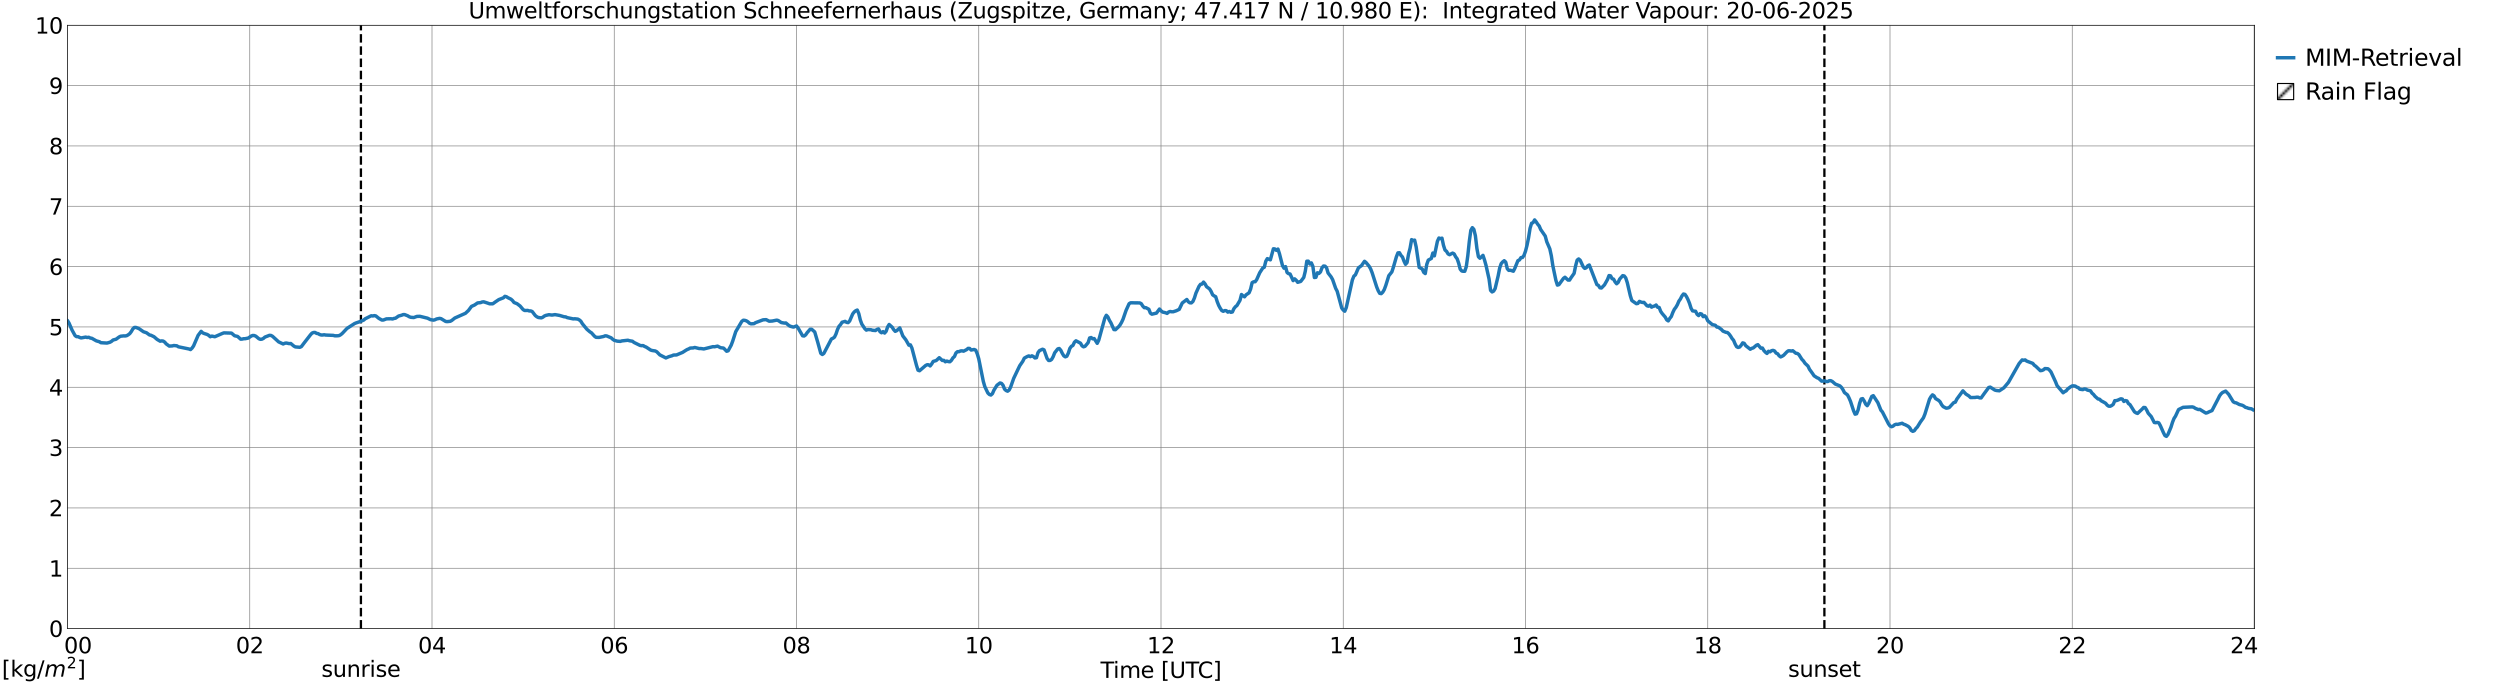 <?xml version="1.0" encoding="utf-8" standalone="no"?>
<!DOCTYPE svg PUBLIC "-//W3C//DTD SVG 1.1//EN"
  "http://www.w3.org/Graphics/SVG/1.1/DTD/svg11.dtd">
<svg xmlns:xlink="http://www.w3.org/1999/xlink" width="1085.4pt" height="296.64pt" viewBox="0 0 1085.4 296.64" xmlns="http://www.w3.org/2000/svg" version="1.1">
 <defs>
  <style type="text/css">*{stroke-linejoin: round; stroke-linecap: butt}</style>
 </defs>
 <g id="figure_1">
  <g id="patch_1">
   <path d="M 0 296.64 
L 1085.4 296.64 
L 1085.4 0 
L 0 0 
z
" style="fill: #ffffff"/>
  </g>
  <g id="axes_1">
   <g id="patch_2">
    <path d="M 29.306 272.909 
L 978.814 272.909 
L 978.814 10.976 
L 29.306 10.976 
z
" style="fill: #ffffff"/>
   </g>
   <g id="patch_3">
    <path d="M 978.814 272.909 
L 978.814 272.909 
L 978.814 10.976 
L 978.814 10.976 
z
" clip-path="url(#p78f91ba179)" style="fill: #d3d3d3; stroke: #d3d3d3; stroke-linejoin: miter"/>
   </g>
   <g id="matplotlib.axis_1">
    <g id="xtick_1">
     <g id="line2d_1">
      <path d="M 29.306 272.909 
L 29.306 10.976 
" clip-path="url(#p78f91ba179)" style="fill: none; stroke: #808080; stroke-width: 0.3; stroke-linecap: square"/>
     </g>
     <g id="line2d_2"/>
     <g id="text_1">
      <!--    00 -->
      <g transform="translate(18.733 283.627) scale(0.095 -0.095)">
       <defs>
        <path id="DejaVuSans-20" transform="scale(0.016)"/>
        <path id="DejaVuSans-30" d="M 2034 4250 
Q 1547 4250 1301 3770 
Q 1056 3291 1056 2328 
Q 1056 1369 1301 889 
Q 1547 409 2034 409 
Q 2525 409 2770 889 
Q 3016 1369 3016 2328 
Q 3016 3291 2770 3770 
Q 2525 4250 2034 4250 
z
M 2034 4750 
Q 2819 4750 3233 4129 
Q 3647 3509 3647 2328 
Q 3647 1150 3233 529 
Q 2819 -91 2034 -91 
Q 1250 -91 836 529 
Q 422 1150 422 2328 
Q 422 3509 836 4129 
Q 1250 4750 2034 4750 
z
" transform="scale(0.016)"/>
       </defs>
       <use xlink:href="#DejaVuSans-20"/>
       <use xlink:href="#DejaVuSans-20" transform="translate(31.787 0)"/>
       <use xlink:href="#DejaVuSans-20" transform="translate(63.574 0)"/>
       <use xlink:href="#DejaVuSans-30" transform="translate(95.361 0)"/>
       <use xlink:href="#DejaVuSans-30" transform="translate(158.984 0)"/>
      </g>
     </g>
    </g>
    <g id="xtick_2">
     <g id="line2d_3">
      <path d="M 108.431 272.909 
L 108.431 10.976 
" clip-path="url(#p78f91ba179)" style="fill: none; stroke: #808080; stroke-width: 0.3; stroke-linecap: square"/>
     </g>
     <g id="line2d_4"/>
     <g id="text_2">
      <!-- 02 -->
      <g transform="translate(102.387 283.627) scale(0.095 -0.095)">
       <defs>
        <path id="DejaVuSans-32" d="M 1228 531 
L 3431 531 
L 3431 0 
L 469 0 
L 469 531 
Q 828 903 1448 1529 
Q 2069 2156 2228 2338 
Q 2531 2678 2651 2914 
Q 2772 3150 2772 3378 
Q 2772 3750 2511 3984 
Q 2250 4219 1831 4219 
Q 1534 4219 1204 4116 
Q 875 4013 500 3803 
L 500 4441 
Q 881 4594 1212 4672 
Q 1544 4750 1819 4750 
Q 2544 4750 2975 4387 
Q 3406 4025 3406 3419 
Q 3406 3131 3298 2873 
Q 3191 2616 2906 2266 
Q 2828 2175 2409 1742 
Q 1991 1309 1228 531 
z
" transform="scale(0.016)"/>
       </defs>
       <use xlink:href="#DejaVuSans-30"/>
       <use xlink:href="#DejaVuSans-32" transform="translate(63.623 0)"/>
      </g>
     </g>
    </g>
    <g id="xtick_3">
     <g id="line2d_5">
      <path d="M 187.557 272.909 
L 187.557 10.976 
" clip-path="url(#p78f91ba179)" style="fill: none; stroke: #808080; stroke-width: 0.3; stroke-linecap: square"/>
     </g>
     <g id="line2d_6"/>
     <g id="text_3">
      <!-- 04 -->
      <g transform="translate(181.513 283.627) scale(0.095 -0.095)">
       <defs>
        <path id="DejaVuSans-34" d="M 2419 4116 
L 825 1625 
L 2419 1625 
L 2419 4116 
z
M 2253 4666 
L 3047 4666 
L 3047 1625 
L 3713 1625 
L 3713 1100 
L 3047 1100 
L 3047 0 
L 2419 0 
L 2419 1100 
L 313 1100 
L 313 1709 
L 2253 4666 
z
" transform="scale(0.016)"/>
       </defs>
       <use xlink:href="#DejaVuSans-30"/>
       <use xlink:href="#DejaVuSans-34" transform="translate(63.623 0)"/>
      </g>
     </g>
    </g>
    <g id="xtick_4">
     <g id="line2d_7">
      <path d="M 266.683 272.909 
L 266.683 10.976 
" clip-path="url(#p78f91ba179)" style="fill: none; stroke: #808080; stroke-width: 0.3; stroke-linecap: square"/>
     </g>
     <g id="line2d_8"/>
     <g id="text_4">
      <!-- 06 -->
      <g transform="translate(260.638 283.627) scale(0.095 -0.095)">
       <defs>
        <path id="DejaVuSans-36" d="M 2113 2584 
Q 1688 2584 1439 2293 
Q 1191 2003 1191 1497 
Q 1191 994 1439 701 
Q 1688 409 2113 409 
Q 2538 409 2786 701 
Q 3034 994 3034 1497 
Q 3034 2003 2786 2293 
Q 2538 2584 2113 2584 
z
M 3366 4563 
L 3366 3988 
Q 3128 4100 2886 4159 
Q 2644 4219 2406 4219 
Q 1781 4219 1451 3797 
Q 1122 3375 1075 2522 
Q 1259 2794 1537 2939 
Q 1816 3084 2150 3084 
Q 2853 3084 3261 2657 
Q 3669 2231 3669 1497 
Q 3669 778 3244 343 
Q 2819 -91 2113 -91 
Q 1303 -91 875 529 
Q 447 1150 447 2328 
Q 447 3434 972 4092 
Q 1497 4750 2381 4750 
Q 2619 4750 2861 4703 
Q 3103 4656 3366 4563 
z
" transform="scale(0.016)"/>
       </defs>
       <use xlink:href="#DejaVuSans-30"/>
       <use xlink:href="#DejaVuSans-36" transform="translate(63.623 0)"/>
      </g>
     </g>
    </g>
    <g id="xtick_5">
     <g id="line2d_9">
      <path d="M 345.808 272.909 
L 345.808 10.976 
" clip-path="url(#p78f91ba179)" style="fill: none; stroke: #808080; stroke-width: 0.3; stroke-linecap: square"/>
     </g>
     <g id="line2d_10"/>
     <g id="text_5">
      <!-- 08 -->
      <g transform="translate(339.764 283.627) scale(0.095 -0.095)">
       <defs>
        <path id="DejaVuSans-38" d="M 2034 2216 
Q 1584 2216 1326 1975 
Q 1069 1734 1069 1313 
Q 1069 891 1326 650 
Q 1584 409 2034 409 
Q 2484 409 2743 651 
Q 3003 894 3003 1313 
Q 3003 1734 2745 1975 
Q 2488 2216 2034 2216 
z
M 1403 2484 
Q 997 2584 770 2862 
Q 544 3141 544 3541 
Q 544 4100 942 4425 
Q 1341 4750 2034 4750 
Q 2731 4750 3128 4425 
Q 3525 4100 3525 3541 
Q 3525 3141 3298 2862 
Q 3072 2584 2669 2484 
Q 3125 2378 3379 2068 
Q 3634 1759 3634 1313 
Q 3634 634 3220 271 
Q 2806 -91 2034 -91 
Q 1263 -91 848 271 
Q 434 634 434 1313 
Q 434 1759 690 2068 
Q 947 2378 1403 2484 
z
M 1172 3481 
Q 1172 3119 1398 2916 
Q 1625 2713 2034 2713 
Q 2441 2713 2670 2916 
Q 2900 3119 2900 3481 
Q 2900 3844 2670 4047 
Q 2441 4250 2034 4250 
Q 1625 4250 1398 4047 
Q 1172 3844 1172 3481 
z
" transform="scale(0.016)"/>
       </defs>
       <use xlink:href="#DejaVuSans-30"/>
       <use xlink:href="#DejaVuSans-38" transform="translate(63.623 0)"/>
      </g>
     </g>
    </g>
    <g id="xtick_6">
     <g id="line2d_11">
      <path d="M 424.934 272.909 
L 424.934 10.976 
" clip-path="url(#p78f91ba179)" style="fill: none; stroke: #808080; stroke-width: 0.3; stroke-linecap: square"/>
     </g>
     <g id="line2d_12"/>
     <g id="text_6">
      <!-- 10 -->
      <g transform="translate(418.89 283.627) scale(0.095 -0.095)">
       <defs>
        <path id="DejaVuSans-31" d="M 794 531 
L 1825 531 
L 1825 4091 
L 703 3866 
L 703 4441 
L 1819 4666 
L 2450 4666 
L 2450 531 
L 3481 531 
L 3481 0 
L 794 0 
L 794 531 
z
" transform="scale(0.016)"/>
       </defs>
       <use xlink:href="#DejaVuSans-31"/>
       <use xlink:href="#DejaVuSans-30" transform="translate(63.623 0)"/>
      </g>
     </g>
    </g>
    <g id="xtick_7">
     <g id="line2d_13">
      <path d="M 504.06 272.909 
L 504.06 10.976 
" clip-path="url(#p78f91ba179)" style="fill: none; stroke: #808080; stroke-width: 0.3; stroke-linecap: square"/>
     </g>
     <g id="line2d_14"/>
     <g id="text_7">
      <!-- 12 -->
      <g transform="translate(498.015 283.627) scale(0.095 -0.095)">
       <use xlink:href="#DejaVuSans-31"/>
       <use xlink:href="#DejaVuSans-32" transform="translate(63.623 0)"/>
      </g>
     </g>
    </g>
    <g id="xtick_8">
     <g id="line2d_15">
      <path d="M 583.185 272.909 
L 583.185 10.976 
" clip-path="url(#p78f91ba179)" style="fill: none; stroke: #808080; stroke-width: 0.3; stroke-linecap: square"/>
     </g>
     <g id="line2d_16"/>
     <g id="text_8">
      <!-- 14 -->
      <g transform="translate(577.141 283.627) scale(0.095 -0.095)">
       <use xlink:href="#DejaVuSans-31"/>
       <use xlink:href="#DejaVuSans-34" transform="translate(63.623 0)"/>
      </g>
     </g>
    </g>
    <g id="xtick_9">
     <g id="line2d_17">
      <path d="M 662.311 272.909 
L 662.311 10.976 
" clip-path="url(#p78f91ba179)" style="fill: none; stroke: #808080; stroke-width: 0.3; stroke-linecap: square"/>
     </g>
     <g id="line2d_18"/>
     <g id="text_9">
      <!-- 16 -->
      <g transform="translate(656.267 283.627) scale(0.095 -0.095)">
       <use xlink:href="#DejaVuSans-31"/>
       <use xlink:href="#DejaVuSans-36" transform="translate(63.623 0)"/>
      </g>
     </g>
    </g>
    <g id="xtick_10">
     <g id="line2d_19">
      <path d="M 741.437 272.909 
L 741.437 10.976 
" clip-path="url(#p78f91ba179)" style="fill: none; stroke: #808080; stroke-width: 0.3; stroke-linecap: square"/>
     </g>
     <g id="line2d_20"/>
     <g id="text_10">
      <!-- 18 -->
      <g transform="translate(735.392 283.627) scale(0.095 -0.095)">
       <use xlink:href="#DejaVuSans-31"/>
       <use xlink:href="#DejaVuSans-38" transform="translate(63.623 0)"/>
      </g>
     </g>
    </g>
    <g id="xtick_11">
     <g id="line2d_21">
      <path d="M 820.562 272.909 
L 820.562 10.976 
" clip-path="url(#p78f91ba179)" style="fill: none; stroke: #808080; stroke-width: 0.3; stroke-linecap: square"/>
     </g>
     <g id="line2d_22"/>
     <g id="text_11">
      <!-- 20 -->
      <g transform="translate(814.518 283.627) scale(0.095 -0.095)">
       <use xlink:href="#DejaVuSans-32"/>
       <use xlink:href="#DejaVuSans-30" transform="translate(63.623 0)"/>
      </g>
     </g>
    </g>
    <g id="xtick_12">
     <g id="line2d_23">
      <path d="M 899.688 272.909 
L 899.688 10.976 
" clip-path="url(#p78f91ba179)" style="fill: none; stroke: #808080; stroke-width: 0.3; stroke-linecap: square"/>
     </g>
     <g id="line2d_24"/>
     <g id="text_12">
      <!-- 22 -->
      <g transform="translate(893.644 283.627) scale(0.095 -0.095)">
       <use xlink:href="#DejaVuSans-32"/>
       <use xlink:href="#DejaVuSans-32" transform="translate(63.623 0)"/>
      </g>
     </g>
    </g>
    <g id="xtick_13">
     <g id="line2d_25">
      <path d="M 978.814 272.909 
L 978.814 10.976 
" clip-path="url(#p78f91ba179)" style="fill: none; stroke: #808080; stroke-width: 0.3; stroke-linecap: square"/>
     </g>
     <g id="line2d_26"/>
     <g id="text_13">
      <!-- 24    -->
      <g transform="translate(968.241 283.627) scale(0.095 -0.095)">
       <use xlink:href="#DejaVuSans-32"/>
       <use xlink:href="#DejaVuSans-34" transform="translate(63.623 0)"/>
       <use xlink:href="#DejaVuSans-20" transform="translate(127.246 0)"/>
       <use xlink:href="#DejaVuSans-20" transform="translate(159.033 0)"/>
       <use xlink:href="#DejaVuSans-20" transform="translate(190.82 0)"/>
      </g>
     </g>
    </g>
    <g id="text_14">
     <!-- Time [UTC] -->
     <g transform="translate(477.806 294.322) scale(0.095 -0.095)">
      <defs>
       <path id="DejaVuSans-54" d="M -19 4666 
L 3928 4666 
L 3928 4134 
L 2272 4134 
L 2272 0 
L 1638 0 
L 1638 4134 
L -19 4134 
L -19 4666 
z
" transform="scale(0.016)"/>
       <path id="DejaVuSans-69" d="M 603 3500 
L 1178 3500 
L 1178 0 
L 603 0 
L 603 3500 
z
M 603 4863 
L 1178 4863 
L 1178 4134 
L 603 4134 
L 603 4863 
z
" transform="scale(0.016)"/>
       <path id="DejaVuSans-6d" d="M 3328 2828 
Q 3544 3216 3844 3400 
Q 4144 3584 4550 3584 
Q 5097 3584 5394 3201 
Q 5691 2819 5691 2113 
L 5691 0 
L 5113 0 
L 5113 2094 
Q 5113 2597 4934 2840 
Q 4756 3084 4391 3084 
Q 3944 3084 3684 2787 
Q 3425 2491 3425 1978 
L 3425 0 
L 2847 0 
L 2847 2094 
Q 2847 2600 2669 2842 
Q 2491 3084 2119 3084 
Q 1678 3084 1418 2786 
Q 1159 2488 1159 1978 
L 1159 0 
L 581 0 
L 581 3500 
L 1159 3500 
L 1159 2956 
Q 1356 3278 1631 3431 
Q 1906 3584 2284 3584 
Q 2666 3584 2933 3390 
Q 3200 3197 3328 2828 
z
" transform="scale(0.016)"/>
       <path id="DejaVuSans-65" d="M 3597 1894 
L 3597 1613 
L 953 1613 
Q 991 1019 1311 708 
Q 1631 397 2203 397 
Q 2534 397 2845 478 
Q 3156 559 3463 722 
L 3463 178 
Q 3153 47 2828 -22 
Q 2503 -91 2169 -91 
Q 1331 -91 842 396 
Q 353 884 353 1716 
Q 353 2575 817 3079 
Q 1281 3584 2069 3584 
Q 2775 3584 3186 3129 
Q 3597 2675 3597 1894 
z
M 3022 2063 
Q 3016 2534 2758 2815 
Q 2500 3097 2075 3097 
Q 1594 3097 1305 2825 
Q 1016 2553 972 2059 
L 3022 2063 
z
" transform="scale(0.016)"/>
       <path id="DejaVuSans-5b" d="M 550 4863 
L 1875 4863 
L 1875 4416 
L 1125 4416 
L 1125 -397 
L 1875 -397 
L 1875 -844 
L 550 -844 
L 550 4863 
z
" transform="scale(0.016)"/>
       <path id="DejaVuSans-55" d="M 556 4666 
L 1191 4666 
L 1191 1831 
Q 1191 1081 1462 751 
Q 1734 422 2344 422 
Q 2950 422 3222 751 
Q 3494 1081 3494 1831 
L 3494 4666 
L 4128 4666 
L 4128 1753 
Q 4128 841 3676 375 
Q 3225 -91 2344 -91 
Q 1459 -91 1007 375 
Q 556 841 556 1753 
L 556 4666 
z
" transform="scale(0.016)"/>
       <path id="DejaVuSans-43" d="M 4122 4306 
L 4122 3641 
Q 3803 3938 3442 4084 
Q 3081 4231 2675 4231 
Q 1875 4231 1450 3742 
Q 1025 3253 1025 2328 
Q 1025 1406 1450 917 
Q 1875 428 2675 428 
Q 3081 428 3442 575 
Q 3803 722 4122 1019 
L 4122 359 
Q 3791 134 3420 21 
Q 3050 -91 2638 -91 
Q 1578 -91 968 557 
Q 359 1206 359 2328 
Q 359 3453 968 4101 
Q 1578 4750 2638 4750 
Q 3056 4750 3426 4639 
Q 3797 4528 4122 4306 
z
" transform="scale(0.016)"/>
       <path id="DejaVuSans-5d" d="M 1947 4863 
L 1947 -844 
L 622 -844 
L 622 -397 
L 1369 -397 
L 1369 4416 
L 622 4416 
L 622 4863 
L 1947 4863 
z
" transform="scale(0.016)"/>
      </defs>
      <use xlink:href="#DejaVuSans-54"/>
      <use xlink:href="#DejaVuSans-69" transform="translate(57.959 0)"/>
      <use xlink:href="#DejaVuSans-6d" transform="translate(85.742 0)"/>
      <use xlink:href="#DejaVuSans-65" transform="translate(183.154 0)"/>
      <use xlink:href="#DejaVuSans-20" transform="translate(244.678 0)"/>
      <use xlink:href="#DejaVuSans-5b" transform="translate(276.465 0)"/>
      <use xlink:href="#DejaVuSans-55" transform="translate(315.479 0)"/>
      <use xlink:href="#DejaVuSans-54" transform="translate(388.672 0)"/>
      <use xlink:href="#DejaVuSans-43" transform="translate(443.881 0)"/>
      <use xlink:href="#DejaVuSans-5d" transform="translate(513.705 0)"/>
     </g>
    </g>
   </g>
   <g id="matplotlib.axis_2">
    <g id="ytick_1">
     <g id="line2d_27">
      <path d="M 29.306 272.909 
L 978.814 272.909 
" clip-path="url(#p78f91ba179)" style="fill: none; stroke: #808080; stroke-width: 0.3; stroke-linecap: square"/>
     </g>
     <g id="line2d_28"/>
     <g id="text_15">
      <!-- 0 -->
      <g transform="translate(21.261 276.518) scale(0.095 -0.095)">
       <use xlink:href="#DejaVuSans-30"/>
      </g>
     </g>
    </g>
    <g id="ytick_2">
     <g id="line2d_29">
      <path d="M 29.306 246.715 
L 978.814 246.715 
" clip-path="url(#p78f91ba179)" style="fill: none; stroke: #808080; stroke-width: 0.3; stroke-linecap: square"/>
     </g>
     <g id="line2d_30"/>
     <g id="text_16">
      <!-- 1 -->
      <g transform="translate(21.261 250.325) scale(0.095 -0.095)">
       <use xlink:href="#DejaVuSans-31"/>
      </g>
     </g>
    </g>
    <g id="ytick_3">
     <g id="line2d_31">
      <path d="M 29.306 220.522 
L 978.814 220.522 
" clip-path="url(#p78f91ba179)" style="fill: none; stroke: #808080; stroke-width: 0.3; stroke-linecap: square"/>
     </g>
     <g id="line2d_32"/>
     <g id="text_17">
      <!-- 2 -->
      <g transform="translate(21.261 224.131) scale(0.095 -0.095)">
       <use xlink:href="#DejaVuSans-32"/>
      </g>
     </g>
    </g>
    <g id="ytick_4">
     <g id="line2d_33">
      <path d="M 29.306 194.329 
L 978.814 194.329 
" clip-path="url(#p78f91ba179)" style="fill: none; stroke: #808080; stroke-width: 0.3; stroke-linecap: square"/>
     </g>
     <g id="line2d_34"/>
     <g id="text_18">
      <!-- 3 -->
      <g transform="translate(21.261 197.938) scale(0.095 -0.095)">
       <defs>
        <path id="DejaVuSans-33" d="M 2597 2516 
Q 3050 2419 3304 2112 
Q 3559 1806 3559 1356 
Q 3559 666 3084 287 
Q 2609 -91 1734 -91 
Q 1441 -91 1130 -33 
Q 819 25 488 141 
L 488 750 
Q 750 597 1062 519 
Q 1375 441 1716 441 
Q 2309 441 2620 675 
Q 2931 909 2931 1356 
Q 2931 1769 2642 2001 
Q 2353 2234 1838 2234 
L 1294 2234 
L 1294 2753 
L 1863 2753 
Q 2328 2753 2575 2939 
Q 2822 3125 2822 3475 
Q 2822 3834 2567 4026 
Q 2313 4219 1838 4219 
Q 1578 4219 1281 4162 
Q 984 4106 628 3988 
L 628 4550 
Q 988 4650 1302 4700 
Q 1616 4750 1894 4750 
Q 2613 4750 3031 4423 
Q 3450 4097 3450 3541 
Q 3450 3153 3228 2886 
Q 3006 2619 2597 2516 
z
" transform="scale(0.016)"/>
       </defs>
       <use xlink:href="#DejaVuSans-33"/>
      </g>
     </g>
    </g>
    <g id="ytick_5">
     <g id="line2d_35">
      <path d="M 29.306 168.136 
L 978.814 168.136 
" clip-path="url(#p78f91ba179)" style="fill: none; stroke: #808080; stroke-width: 0.3; stroke-linecap: square"/>
     </g>
     <g id="line2d_36"/>
     <g id="text_19">
      <!-- 4 -->
      <g transform="translate(21.261 171.745) scale(0.095 -0.095)">
       <use xlink:href="#DejaVuSans-34"/>
      </g>
     </g>
    </g>
    <g id="ytick_6">
     <g id="line2d_37">
      <path d="M 29.306 141.942 
L 978.814 141.942 
" clip-path="url(#p78f91ba179)" style="fill: none; stroke: #808080; stroke-width: 0.3; stroke-linecap: square"/>
     </g>
     <g id="line2d_38"/>
     <g id="text_20">
      <!-- 5 -->
      <g transform="translate(21.261 145.551) scale(0.095 -0.095)">
       <defs>
        <path id="DejaVuSans-35" d="M 691 4666 
L 3169 4666 
L 3169 4134 
L 1269 4134 
L 1269 2991 
Q 1406 3038 1543 3061 
Q 1681 3084 1819 3084 
Q 2600 3084 3056 2656 
Q 3513 2228 3513 1497 
Q 3513 744 3044 326 
Q 2575 -91 1722 -91 
Q 1428 -91 1123 -41 
Q 819 9 494 109 
L 494 744 
Q 775 591 1075 516 
Q 1375 441 1709 441 
Q 2250 441 2565 725 
Q 2881 1009 2881 1497 
Q 2881 1984 2565 2268 
Q 2250 2553 1709 2553 
Q 1456 2553 1204 2497 
Q 953 2441 691 2322 
L 691 4666 
z
" transform="scale(0.016)"/>
       </defs>
       <use xlink:href="#DejaVuSans-35"/>
      </g>
     </g>
    </g>
    <g id="ytick_7">
     <g id="line2d_39">
      <path d="M 29.306 115.749 
L 978.814 115.749 
" clip-path="url(#p78f91ba179)" style="fill: none; stroke: #808080; stroke-width: 0.3; stroke-linecap: square"/>
     </g>
     <g id="line2d_40"/>
     <g id="text_21">
      <!-- 6 -->
      <g transform="translate(21.261 119.358) scale(0.095 -0.095)">
       <use xlink:href="#DejaVuSans-36"/>
      </g>
     </g>
    </g>
    <g id="ytick_8">
     <g id="line2d_41">
      <path d="M 29.306 89.556 
L 978.814 89.556 
" clip-path="url(#p78f91ba179)" style="fill: none; stroke: #808080; stroke-width: 0.3; stroke-linecap: square"/>
     </g>
     <g id="line2d_42"/>
     <g id="text_22">
      <!-- 7 -->
      <g transform="translate(21.261 93.165) scale(0.095 -0.095)">
       <defs>
        <path id="DejaVuSans-37" d="M 525 4666 
L 3525 4666 
L 3525 4397 
L 1831 0 
L 1172 0 
L 2766 4134 
L 525 4134 
L 525 4666 
z
" transform="scale(0.016)"/>
       </defs>
       <use xlink:href="#DejaVuSans-37"/>
      </g>
     </g>
    </g>
    <g id="ytick_9">
     <g id="line2d_43">
      <path d="M 29.306 63.362 
L 978.814 63.362 
" clip-path="url(#p78f91ba179)" style="fill: none; stroke: #808080; stroke-width: 0.3; stroke-linecap: square"/>
     </g>
     <g id="line2d_44"/>
     <g id="text_23">
      <!-- 8 -->
      <g transform="translate(21.261 66.972) scale(0.095 -0.095)">
       <use xlink:href="#DejaVuSans-38"/>
      </g>
     </g>
    </g>
    <g id="ytick_10">
     <g id="line2d_45">
      <path d="M 29.306 37.169 
L 978.814 37.169 
" clip-path="url(#p78f91ba179)" style="fill: none; stroke: #808080; stroke-width: 0.3; stroke-linecap: square"/>
     </g>
     <g id="line2d_46"/>
     <g id="text_24">
      <!-- 9 -->
      <g transform="translate(21.261 40.778) scale(0.095 -0.095)">
       <defs>
        <path id="DejaVuSans-39" d="M 703 97 
L 703 672 
Q 941 559 1184 500 
Q 1428 441 1663 441 
Q 2288 441 2617 861 
Q 2947 1281 2994 2138 
Q 2813 1869 2534 1725 
Q 2256 1581 1919 1581 
Q 1219 1581 811 2004 
Q 403 2428 403 3163 
Q 403 3881 828 4315 
Q 1253 4750 1959 4750 
Q 2769 4750 3195 4129 
Q 3622 3509 3622 2328 
Q 3622 1225 3098 567 
Q 2575 -91 1691 -91 
Q 1453 -91 1209 -44 
Q 966 3 703 97 
z
M 1959 2075 
Q 2384 2075 2632 2365 
Q 2881 2656 2881 3163 
Q 2881 3666 2632 3958 
Q 2384 4250 1959 4250 
Q 1534 4250 1286 3958 
Q 1038 3666 1038 3163 
Q 1038 2656 1286 2365 
Q 1534 2075 1959 2075 
z
" transform="scale(0.016)"/>
       </defs>
       <use xlink:href="#DejaVuSans-39"/>
      </g>
     </g>
    </g>
    <g id="ytick_11">
     <g id="line2d_47">
      <path d="M 29.306 10.976 
L 978.814 10.976 
" clip-path="url(#p78f91ba179)" style="fill: none; stroke: #808080; stroke-width: 0.3; stroke-linecap: square"/>
     </g>
     <g id="line2d_48"/>
     <g id="text_25">
      <!-- 10 -->
      <g transform="translate(15.217 14.585) scale(0.095 -0.095)">
       <use xlink:href="#DejaVuSans-31"/>
       <use xlink:href="#DejaVuSans-30" transform="translate(63.623 0)"/>
      </g>
     </g>
    </g>
   </g>
   <g id="line2d_49">
    <path d="M 156.698 272.909 
L 156.698 10.976 
" clip-path="url(#p78f91ba179)" style="fill: none; stroke-dasharray: 3.7,1.6; stroke-dashoffset: 0; stroke: #000000"/>
   </g>
   <g id="line2d_50">
    <path d="M 792.077 272.909 
L 792.077 10.976 
" clip-path="url(#p78f91ba179)" style="fill: none; stroke-dasharray: 3.7,1.6; stroke-dashoffset: 0; stroke: #000000"/>
   </g>
   <g id="line2d_51">
    <path d="M 28.646 138.664 
L 29.306 139.186 
L 29.965 140.274 
L 31.284 143.319 
L 32.603 145.727 
L 33.262 146.178 
L 33.921 146.156 
L 34.581 146.513 
L 35.24 146.71 
L 37.218 146.357 
L 37.878 146.54 
L 38.537 146.418 
L 39.197 146.77 
L 39.856 146.867 
L 41.175 147.62 
L 41.834 147.991 
L 43.153 148.37 
L 43.812 148.792 
L 46.45 148.944 
L 47.768 148.578 
L 48.428 148.192 
L 49.087 147.625 
L 50.406 147.267 
L 51.725 146.296 
L 52.384 145.973 
L 53.703 145.83 
L 54.362 145.857 
L 55.022 145.728 
L 55.681 145.349 
L 56.34 144.839 
L 57 143.961 
L 57.659 142.819 
L 58.319 142.182 
L 58.978 142.148 
L 60.297 142.646 
L 62.275 144.025 
L 63.594 144.472 
L 64.912 145.421 
L 65.572 145.565 
L 66.89 146.216 
L 68.209 147.36 
L 69.528 148.137 
L 70.187 147.999 
L 70.847 148.083 
L 71.506 148.532 
L 72.166 149.301 
L 73.484 150.257 
L 74.803 150.181 
L 75.462 150.01 
L 76.781 150.134 
L 77.441 150.562 
L 82.056 151.516 
L 82.716 151.769 
L 83.375 151.14 
L 84.034 150.19 
L 86.013 145.6 
L 87.331 143.861 
L 87.991 144.515 
L 88.65 144.793 
L 89.969 145.213 
L 90.628 145.609 
L 91.288 146.198 
L 91.947 145.911 
L 93.266 146.198 
L 96.563 144.756 
L 97.222 144.522 
L 100.519 144.622 
L 101.838 145.765 
L 103.156 146.063 
L 104.475 147.25 
L 105.135 147.219 
L 105.794 147.056 
L 106.453 147.047 
L 107.772 146.783 
L 109.091 145.887 
L 109.75 145.64 
L 110.41 145.687 
L 111.069 145.965 
L 112.388 147.06 
L 113.047 147.327 
L 113.707 147.25 
L 114.366 146.917 
L 115.025 146.347 
L 117.003 145.58 
L 117.663 145.639 
L 118.322 146.01 
L 119.641 147.21 
L 120.96 148.422 
L 122.938 149.345 
L 123.597 149.047 
L 124.257 148.917 
L 125.575 149.195 
L 126.235 149.127 
L 127.553 150.234 
L 128.213 150.611 
L 130.191 150.782 
L 130.85 150.471 
L 132.169 148.736 
L 134.807 145.341 
L 135.466 144.626 
L 136.125 144.36 
L 136.785 144.337 
L 137.444 144.736 
L 138.104 144.847 
L 138.763 145.23 
L 139.422 145.436 
L 140.082 145.45 
L 140.741 145.328 
L 141.4 145.466 
L 144.697 145.61 
L 145.357 145.789 
L 146.676 145.778 
L 147.335 145.663 
L 147.994 145.268 
L 148.654 144.702 
L 150.632 142.597 
L 153.929 140.48 
L 154.588 140.207 
L 156.566 139.524 
L 157.885 138.975 
L 158.544 138.407 
L 161.182 137.084 
L 161.841 137.189 
L 162.501 137.038 
L 163.16 137.154 
L 164.479 138.222 
L 165.798 138.957 
L 166.457 138.936 
L 167.776 138.438 
L 169.754 138.389 
L 170.413 138.493 
L 171.073 138.25 
L 171.732 138.144 
L 173.051 137.209 
L 174.37 136.859 
L 175.029 136.585 
L 175.688 136.585 
L 177.007 137.105 
L 177.666 137.51 
L 178.326 137.751 
L 179.645 137.869 
L 180.963 137.387 
L 182.282 137.328 
L 185.579 138.132 
L 186.898 138.774 
L 188.216 138.996 
L 188.876 138.809 
L 189.535 138.485 
L 190.854 138.219 
L 191.513 138.359 
L 193.492 139.563 
L 194.151 139.637 
L 195.47 139.492 
L 196.129 139.139 
L 197.448 138.084 
L 202.063 136.029 
L 203.382 134.803 
L 204.701 133.026 
L 206.02 132.428 
L 207.339 131.523 
L 208.657 131.382 
L 209.317 131.116 
L 209.976 131.029 
L 211.295 131.448 
L 212.614 131.912 
L 213.932 131.898 
L 215.251 130.955 
L 216.57 130.072 
L 218.548 129.306 
L 219.207 128.658 
L 219.867 128.822 
L 220.526 129.246 
L 221.845 129.886 
L 222.504 130.473 
L 223.164 131.328 
L 224.482 131.856 
L 225.801 132.853 
L 227.12 134.413 
L 227.779 134.803 
L 229.098 134.769 
L 229.757 134.989 
L 230.417 134.996 
L 231.076 135.26 
L 232.395 136.995 
L 233.054 137.515 
L 233.714 137.845 
L 235.033 138.009 
L 235.692 137.708 
L 236.351 137.206 
L 237.011 136.929 
L 238.329 136.636 
L 239.648 136.792 
L 240.967 136.593 
L 242.945 136.944 
L 244.923 137.53 
L 245.583 137.569 
L 246.242 137.897 
L 248.88 138.454 
L 249.539 138.401 
L 250.858 138.543 
L 251.517 138.895 
L 252.176 139.456 
L 252.836 140.544 
L 254.814 142.961 
L 256.133 144.087 
L 256.792 144.503 
L 258.111 145.977 
L 258.77 146.457 
L 260.089 146.49 
L 262.067 146.084 
L 262.726 145.795 
L 263.386 145.849 
L 265.364 146.683 
L 266.023 147.299 
L 266.683 147.751 
L 268.002 148.12 
L 269.32 148.219 
L 269.98 148.009 
L 272.617 147.72 
L 273.277 147.929 
L 274.595 148.15 
L 275.255 148.678 
L 277.892 149.97 
L 278.552 150.078 
L 279.211 150.026 
L 279.87 150.427 
L 280.53 150.689 
L 282.508 151.989 
L 283.167 152.181 
L 284.486 152.376 
L 285.145 152.727 
L 286.464 154.07 
L 289.102 155.403 
L 290.42 154.838 
L 291.739 154.457 
L 292.399 154.15 
L 293.717 154.099 
L 296.355 152.994 
L 297.674 152.147 
L 298.333 151.752 
L 298.992 151.495 
L 299.652 151.118 
L 300.971 151.057 
L 301.63 150.853 
L 303.608 151.339 
L 304.267 151.318 
L 305.586 151.496 
L 309.543 150.502 
L 310.202 150.562 
L 311.521 150.277 
L 312.839 150.959 
L 314.158 151.131 
L 315.477 152.498 
L 316.136 152.287 
L 317.455 149.853 
L 318.114 148.083 
L 319.433 143.982 
L 322.071 139.502 
L 322.73 139.032 
L 323.39 139.085 
L 324.049 139.297 
L 324.708 139.706 
L 325.368 140.305 
L 326.027 140.597 
L 327.346 140.524 
L 328.005 140.1 
L 331.302 138.856 
L 332.621 138.773 
L 333.94 139.45 
L 335.258 139.381 
L 337.236 138.989 
L 337.896 139.172 
L 339.215 140.041 
L 340.533 140.274 
L 341.193 140.218 
L 342.512 141.32 
L 343.171 141.665 
L 344.49 142.012 
L 345.808 141.517 
L 346.468 142.336 
L 348.446 145.785 
L 349.105 145.883 
L 349.765 145.406 
L 350.424 144.438 
L 351.743 142.937 
L 352.402 142.959 
L 353.721 144.122 
L 355.04 148.626 
L 356.359 153.421 
L 357.018 153.902 
L 357.677 153.442 
L 360.974 147.155 
L 361.634 146.862 
L 362.293 146.368 
L 362.952 145.01 
L 363.612 143.047 
L 364.271 141.666 
L 364.93 140.941 
L 365.59 139.906 
L 366.909 139.527 
L 367.568 139.958 
L 368.227 140.061 
L 368.887 139.367 
L 370.206 136.296 
L 370.865 135.442 
L 371.524 134.904 
L 372.184 134.614 
L 372.843 136.123 
L 373.502 138.882 
L 374.162 140.705 
L 375.481 142.696 
L 376.14 143.326 
L 376.799 143.075 
L 378.118 143.152 
L 378.777 143.396 
L 380.096 143.507 
L 380.756 143.008 
L 381.415 142.792 
L 382.074 144.019 
L 382.734 144.472 
L 383.393 143.973 
L 384.053 144.601 
L 384.712 143.842 
L 385.371 141.957 
L 386.031 140.875 
L 387.349 142.076 
L 388.009 143.112 
L 388.668 143.848 
L 389.328 143.557 
L 390.646 142.362 
L 391.965 145.838 
L 393.284 147.541 
L 394.603 149.855 
L 395.262 149.73 
L 395.921 151.131 
L 397.899 158.608 
L 398.559 160.71 
L 399.218 160.968 
L 401.856 158.693 
L 402.515 158.358 
L 403.175 158.371 
L 403.834 158.869 
L 404.493 158.025 
L 405.153 156.922 
L 406.471 156.529 
L 407.79 155.298 
L 409.109 156.493 
L 409.768 156.443 
L 410.428 157.071 
L 411.087 156.762 
L 411.746 156.99 
L 412.406 157.057 
L 413.065 156.441 
L 413.725 155.377 
L 414.384 154.791 
L 415.043 153.241 
L 415.703 152.685 
L 416.362 152.682 
L 417.022 152.373 
L 417.681 152.315 
L 418.34 152.472 
L 419.659 151.8 
L 420.318 151.244 
L 420.978 151.285 
L 421.637 151.97 
L 422.956 151.724 
L 423.615 152.036 
L 424.275 153.586 
L 424.934 155.782 
L 426.912 165.577 
L 427.572 167.865 
L 428.89 170.625 
L 429.55 171.268 
L 430.209 171.507 
L 430.869 170.905 
L 431.528 169.39 
L 432.847 167.264 
L 434.165 166.272 
L 434.825 166.451 
L 435.484 167.278 
L 436.144 168.958 
L 436.803 169.548 
L 437.462 169.842 
L 438.122 169.353 
L 438.781 168.039 
L 440.1 164.28 
L 442.078 160.111 
L 442.737 158.764 
L 444.056 156.85 
L 444.716 155.483 
L 446.034 154.757 
L 446.694 154.525 
L 447.353 154.837 
L 448.012 154.485 
L 448.672 154.8 
L 449.331 155.41 
L 449.991 155.293 
L 450.65 153.117 
L 451.309 152.223 
L 452.628 151.617 
L 453.287 151.907 
L 454.606 155.643 
L 455.266 156.496 
L 455.925 156.498 
L 456.584 156.028 
L 457.244 154.851 
L 457.903 153.171 
L 459.222 151.484 
L 459.881 151.311 
L 460.541 152.051 
L 461.2 153.406 
L 461.859 154.486 
L 462.519 154.921 
L 463.178 154.652 
L 463.838 153.278 
L 464.497 151.253 
L 465.156 150.349 
L 465.816 149.986 
L 466.475 148.571 
L 467.134 147.966 
L 469.113 148.998 
L 469.772 150.144 
L 470.431 150.573 
L 471.091 150.349 
L 472.409 148.78 
L 473.069 146.731 
L 473.728 146.544 
L 474.388 147.103 
L 475.047 146.989 
L 476.366 149.057 
L 477.025 147.702 
L 479.663 138.131 
L 480.322 136.89 
L 480.981 137.583 
L 481.641 139.036 
L 482.3 140.122 
L 483.619 143.086 
L 484.278 143.142 
L 485.597 141.92 
L 486.256 141.119 
L 486.916 139.993 
L 487.575 138.581 
L 488.894 134.76 
L 490.213 131.845 
L 490.872 131.457 
L 494.828 131.515 
L 495.488 131.828 
L 496.147 132.893 
L 496.807 133.588 
L 497.466 133.567 
L 498.785 134.273 
L 499.444 135.935 
L 500.103 136.406 
L 502.082 135.941 
L 503.4 134.173 
L 504.06 134.92 
L 504.719 135.471 
L 506.038 135.778 
L 506.697 136.067 
L 507.357 135.476 
L 508.016 135.231 
L 508.675 135.354 
L 509.335 135.356 
L 510.654 134.934 
L 511.972 134.313 
L 513.291 131.546 
L 515.269 130.025 
L 515.929 131.025 
L 516.588 131.471 
L 517.247 131.492 
L 517.907 130.888 
L 518.566 129.38 
L 519.226 127.271 
L 520.544 124.349 
L 521.204 123.438 
L 521.863 123.34 
L 522.522 122.474 
L 523.182 123.26 
L 523.841 124.456 
L 525.16 125.448 
L 525.819 126.52 
L 526.479 127.991 
L 527.138 128.475 
L 527.797 128.817 
L 528.457 130.935 
L 529.116 132.605 
L 529.776 133.832 
L 530.435 134.817 
L 531.094 135.154 
L 531.754 134.838 
L 532.413 134.892 
L 533.073 135.514 
L 533.732 135.232 
L 534.391 135.597 
L 535.051 135.445 
L 535.71 134.005 
L 536.369 133.171 
L 537.029 132.645 
L 538.348 130.39 
L 539.007 127.871 
L 539.666 128.445 
L 540.326 128.864 
L 540.985 128.014 
L 542.304 127.118 
L 542.963 125.501 
L 543.623 122.716 
L 544.282 122.342 
L 544.941 122.304 
L 545.601 121.394 
L 546.919 118.414 
L 548.238 116.378 
L 548.898 116.031 
L 549.557 113.41 
L 550.216 112.286 
L 551.535 112.809 
L 552.854 108.017 
L 553.513 108.072 
L 554.173 108.703 
L 554.832 108.135 
L 555.491 110.155 
L 556.81 115.317 
L 557.47 116.439 
L 558.129 115.764 
L 558.788 118.316 
L 559.448 118.814 
L 560.107 118.97 
L 561.426 121.822 
L 562.085 121.073 
L 562.745 121.664 
L 563.404 122.568 
L 564.723 122.182 
L 566.042 120.452 
L 566.701 117.764 
L 567.36 113.414 
L 568.02 113.387 
L 568.679 114.626 
L 569.338 114.146 
L 569.998 115.643 
L 570.657 120.487 
L 571.317 120.396 
L 571.976 118.43 
L 572.635 118.693 
L 573.295 118.064 
L 573.954 116.241 
L 574.613 115.493 
L 575.273 115.562 
L 575.932 116.252 
L 576.592 118.511 
L 577.91 120.207 
L 578.57 121.392 
L 579.889 125.176 
L 580.548 126.444 
L 582.526 133.726 
L 583.185 134.604 
L 583.845 135.113 
L 584.504 133.52 
L 587.142 121.537 
L 587.801 119.894 
L 588.46 119.339 
L 589.779 116.297 
L 591.098 115.324 
L 592.417 113.448 
L 593.076 113.976 
L 594.395 115.568 
L 595.054 116.707 
L 595.714 118.378 
L 597.692 124.554 
L 598.351 126.193 
L 599.011 127.349 
L 599.67 127.488 
L 600.329 126.854 
L 600.989 125.726 
L 601.648 123.948 
L 602.967 119.695 
L 604.286 118.05 
L 604.945 116.044 
L 606.264 111.471 
L 606.923 109.791 
L 607.582 109.722 
L 608.242 110.872 
L 608.901 111.587 
L 609.561 113.371 
L 610.22 114.739 
L 610.879 114.008 
L 611.539 110.296 
L 612.198 107.78 
L 612.858 104.043 
L 613.517 104.407 
L 614.176 104.255 
L 614.836 107.175 
L 616.154 116.09 
L 617.473 116.774 
L 618.133 118.255 
L 618.792 118.764 
L 619.451 114.766 
L 620.111 112.932 
L 621.429 112.21 
L 622.089 109.855 
L 622.748 111.076 
L 624.067 104.746 
L 624.726 103.338 
L 625.386 103.596 
L 626.045 103.403 
L 626.705 106.516 
L 627.364 108.558 
L 628.023 109.117 
L 628.683 110.22 
L 629.342 110.587 
L 630.661 109.892 
L 631.32 110.22 
L 631.98 111.489 
L 632.639 112.362 
L 633.298 114.273 
L 633.958 116.828 
L 634.617 117.643 
L 635.276 117.786 
L 635.936 117.773 
L 636.595 115.801 
L 637.255 111.061 
L 637.914 104.809 
L 638.573 99.988 
L 639.233 98.846 
L 639.892 99.589 
L 640.552 102.339 
L 641.211 107.85 
L 641.87 111.457 
L 642.53 112.121 
L 643.848 110.87 
L 644.508 112.857 
L 645.167 115.201 
L 646.486 121.132 
L 647.145 126.057 
L 647.805 126.74 
L 648.464 126.396 
L 649.123 125.293 
L 650.442 119.761 
L 651.102 116.362 
L 651.761 114.456 
L 652.42 113.705 
L 653.08 113.192 
L 653.739 113.829 
L 654.399 116.67 
L 655.058 117.384 
L 655.717 117.315 
L 657.036 117.754 
L 657.695 116.452 
L 659.014 113.175 
L 659.674 112.868 
L 660.333 111.855 
L 660.992 111.792 
L 661.652 110.876 
L 662.311 109.057 
L 662.97 106.492 
L 663.63 103.266 
L 664.289 99.121 
L 664.949 96.929 
L 665.608 96.662 
L 666.267 95.479 
L 666.927 96.295 
L 667.586 97.321 
L 668.246 98.099 
L 668.905 99.644 
L 670.883 102.506 
L 671.542 104.958 
L 672.861 108.03 
L 673.521 111.044 
L 674.18 115.369 
L 675.499 121.678 
L 676.158 123.774 
L 676.817 123.591 
L 678.136 121.763 
L 678.796 120.86 
L 679.455 120.378 
L 680.774 121.599 
L 681.433 121.606 
L 682.092 120.556 
L 683.411 118.687 
L 684.071 115.404 
L 684.73 112.943 
L 685.389 112.428 
L 686.049 112.982 
L 687.368 115.841 
L 688.027 116.52 
L 688.686 116.262 
L 689.346 115.383 
L 690.005 115.053 
L 693.302 123.557 
L 693.961 123.899 
L 694.621 124.947 
L 695.28 125.036 
L 696.599 123.684 
L 697.918 121.341 
L 698.577 119.644 
L 699.236 119.754 
L 699.896 120.985 
L 700.555 121.186 
L 701.215 122.395 
L 701.874 123.193 
L 702.533 122.612 
L 703.193 121.169 
L 704.511 119.683 
L 705.171 119.816 
L 705.83 120.667 
L 706.49 122.684 
L 707.808 128.346 
L 708.468 130.466 
L 710.446 131.849 
L 711.105 131.736 
L 711.765 130.842 
L 712.424 131.146 
L 713.083 131.317 
L 713.743 131.275 
L 715.062 132.75 
L 715.721 132.942 
L 716.38 132.469 
L 717.04 133.351 
L 717.699 133.011 
L 718.358 132.865 
L 719.018 132.422 
L 719.677 133.404 
L 720.337 133.497 
L 720.996 135.169 
L 721.655 136.132 
L 722.974 137.661 
L 723.633 138.875 
L 724.293 139.314 
L 724.952 138.228 
L 725.612 137.41 
L 726.271 135.66 
L 726.93 134.286 
L 727.59 133.427 
L 728.249 132.274 
L 728.909 130.732 
L 729.568 129.812 
L 730.227 128.505 
L 730.887 127.653 
L 731.546 127.807 
L 732.205 128.773 
L 732.865 130.091 
L 733.524 131.72 
L 734.184 133.815 
L 734.843 134.972 
L 736.162 135.146 
L 736.821 136.461 
L 737.48 137.012 
L 738.14 136.165 
L 738.799 136.363 
L 739.459 137.475 
L 740.118 137.104 
L 740.777 137.851 
L 741.437 139.261 
L 743.415 140.926 
L 744.734 141.23 
L 745.393 142.005 
L 746.052 142.06 
L 747.371 143.043 
L 748.031 143.753 
L 749.349 144.29 
L 750.009 144.378 
L 750.668 144.995 
L 751.327 145.872 
L 751.987 146.963 
L 752.646 147.735 
L 753.306 149.316 
L 753.965 150.532 
L 754.624 150.844 
L 755.284 150.67 
L 755.943 149.9 
L 756.602 148.866 
L 757.262 149.066 
L 757.921 150.066 
L 759.899 151.629 
L 760.559 151.233 
L 761.218 151.038 
L 762.537 149.907 
L 763.196 149.645 
L 764.515 151.173 
L 765.174 151.103 
L 765.834 152.221 
L 766.493 152.928 
L 767.153 153.446 
L 767.812 152.51 
L 768.471 152.753 
L 769.131 152.259 
L 769.79 152.115 
L 770.449 152.372 
L 771.109 153.298 
L 771.768 153.573 
L 772.428 154.456 
L 773.087 154.957 
L 773.746 154.661 
L 774.406 154.236 
L 775.725 152.839 
L 776.384 152.317 
L 777.043 152.29 
L 777.703 152.419 
L 778.362 152.269 
L 779.681 153.37 
L 780.34 153.462 
L 781 153.937 
L 782.318 156.027 
L 782.978 156.696 
L 783.637 157.694 
L 784.956 158.945 
L 785.615 160.335 
L 786.934 162.164 
L 787.593 163.149 
L 788.912 164.015 
L 789.572 164.262 
L 790.89 165.484 
L 792.209 165.369 
L 792.868 165.614 
L 793.528 165.667 
L 794.187 165.268 
L 794.847 165.28 
L 795.506 165.608 
L 796.825 166.746 
L 798.803 167.533 
L 799.462 168.169 
L 800.122 169.136 
L 800.781 170.431 
L 802.1 171.445 
L 802.759 172.732 
L 803.419 174.267 
L 804.737 178.29 
L 805.397 179.813 
L 806.056 179.64 
L 806.715 177.962 
L 807.375 175.092 
L 808.034 173.234 
L 808.694 173.065 
L 809.353 174.085 
L 810.012 175.47 
L 810.672 176.126 
L 811.331 175.111 
L 812.65 172.115 
L 813.309 171.782 
L 815.287 174.801 
L 816.606 178.078 
L 817.265 178.843 
L 819.903 184.015 
L 820.562 184.919 
L 821.222 185.259 
L 821.881 185.013 
L 822.541 184.45 
L 823.2 184.188 
L 823.859 184.264 
L 825.837 183.762 
L 826.497 184.178 
L 827.156 184.4 
L 828.475 185.1 
L 829.134 185.717 
L 829.794 186.884 
L 830.453 187.265 
L 831.112 187.01 
L 831.772 186.062 
L 832.431 185.397 
L 833.75 183.235 
L 835.069 181.4 
L 835.728 179.775 
L 837.706 173.334 
L 838.366 172.206 
L 839.025 171.438 
L 839.684 171.876 
L 840.344 173.039 
L 841.663 173.832 
L 842.322 174.473 
L 842.981 175.726 
L 843.641 176.534 
L 844.959 177.215 
L 845.619 177.134 
L 846.278 176.924 
L 848.256 174.775 
L 848.916 174.608 
L 849.575 173.283 
L 852.213 169.691 
L 853.531 171.095 
L 854.85 171.929 
L 855.51 172.598 
L 857.488 172.566 
L 858.147 172.445 
L 858.806 172.44 
L 859.466 172.738 
L 860.125 172.758 
L 861.444 170.905 
L 863.422 168.228 
L 864.082 168.072 
L 866.06 169.344 
L 866.719 169.529 
L 868.038 169.668 
L 870.016 168.355 
L 871.994 166.004 
L 876.61 157.848 
L 877.929 156.263 
L 878.588 156.398 
L 879.247 156.259 
L 879.907 156.769 
L 882.544 157.762 
L 883.204 158.568 
L 883.863 159.03 
L 885.841 160.926 
L 886.5 160.846 
L 887.16 160.574 
L 887.819 160.01 
L 889.138 160.097 
L 889.797 160.663 
L 890.457 161.47 
L 892.435 165.752 
L 893.094 167.42 
L 895.732 170.519 
L 896.391 170.019 
L 897.051 169.691 
L 897.71 168.863 
L 899.029 167.894 
L 899.688 167.544 
L 900.347 167.525 
L 901.007 167.624 
L 901.666 168.08 
L 902.326 168.305 
L 902.985 168.98 
L 904.304 169.173 
L 904.963 168.843 
L 905.622 168.976 
L 906.282 169.37 
L 907.601 169.672 
L 908.26 170.678 
L 908.919 171.241 
L 909.579 172.079 
L 910.898 173.231 
L 911.557 173.315 
L 912.216 173.993 
L 913.535 174.702 
L 914.194 175.097 
L 914.854 175.903 
L 915.513 176.355 
L 916.173 176.377 
L 916.832 176.051 
L 917.491 175.543 
L 918.151 173.956 
L 918.81 173.936 
L 919.469 173.72 
L 920.788 173.13 
L 921.448 173.281 
L 922.107 174.298 
L 922.766 173.916 
L 923.426 174.068 
L 924.085 175.227 
L 924.745 175.667 
L 926.723 178.81 
L 927.382 179.246 
L 928.041 179.49 
L 930.02 177.63 
L 930.679 176.903 
L 931.338 176.95 
L 931.998 178.015 
L 932.657 179.383 
L 933.976 180.862 
L 935.295 183.425 
L 935.954 183.535 
L 936.613 183.376 
L 937.273 183.608 
L 937.932 184.778 
L 939.251 187.778 
L 939.91 189.094 
L 940.57 189.45 
L 941.229 188.629 
L 942.548 185.472 
L 943.207 183.348 
L 943.867 181.679 
L 944.526 180.664 
L 945.845 177.814 
L 947.823 176.842 
L 951.779 176.656 
L 952.438 176.831 
L 953.098 177.28 
L 954.417 177.811 
L 955.076 177.727 
L 957.054 178.963 
L 957.714 179.339 
L 958.373 179.165 
L 959.032 178.824 
L 960.351 178.269 
L 962.989 173.211 
L 963.648 171.861 
L 964.307 170.976 
L 964.967 170.384 
L 966.285 169.795 
L 967.604 171.191 
L 969.582 174.441 
L 970.242 174.799 
L 970.901 174.915 
L 972.22 175.616 
L 973.539 175.966 
L 974.198 176.32 
L 974.857 176.839 
L 975.517 177.002 
L 976.176 177.279 
L 977.495 177.497 
L 978.154 177.896 
L 978.154 177.896 
" clip-path="url(#p78f91ba179)" style="fill: none; stroke: #1f77b4; stroke-width: 1.5; stroke-linecap: square"/>
   </g>
   <g id="patch_4">
    <path d="M 29.306 272.909 
L 29.306 10.976 
" style="fill: none; stroke: #000000; stroke-width: 0.3; stroke-linejoin: miter; stroke-linecap: square"/>
   </g>
   <g id="patch_5">
    <path d="M 978.814 272.909 
L 978.814 10.976 
" style="fill: none; stroke: #000000; stroke-width: 0.3; stroke-linejoin: miter; stroke-linecap: square"/>
   </g>
   <g id="patch_6">
    <path d="M 29.306 272.909 
L 978.814 272.909 
" style="fill: none; stroke: #000000; stroke-width: 0.3; stroke-linejoin: miter; stroke-linecap: square"/>
   </g>
   <g id="patch_7">
    <path d="M 29.306 10.976 
L 978.814 10.976 
" style="fill: none; stroke: #000000; stroke-width: 0.3; stroke-linejoin: miter; stroke-linecap: square"/>
   </g>
   <g id="text_26">
    <!-- sunrise -->
    <g transform="translate(139.534 293.863) scale(0.095 -0.095)">
     <defs>
      <path id="DejaVuSans-73" d="M 2834 3397 
L 2834 2853 
Q 2591 2978 2328 3040 
Q 2066 3103 1784 3103 
Q 1356 3103 1142 2972 
Q 928 2841 928 2578 
Q 928 2378 1081 2264 
Q 1234 2150 1697 2047 
L 1894 2003 
Q 2506 1872 2764 1633 
Q 3022 1394 3022 966 
Q 3022 478 2636 193 
Q 2250 -91 1575 -91 
Q 1294 -91 989 -36 
Q 684 19 347 128 
L 347 722 
Q 666 556 975 473 
Q 1284 391 1588 391 
Q 1994 391 2212 530 
Q 2431 669 2431 922 
Q 2431 1156 2273 1281 
Q 2116 1406 1581 1522 
L 1381 1569 
Q 847 1681 609 1914 
Q 372 2147 372 2553 
Q 372 3047 722 3315 
Q 1072 3584 1716 3584 
Q 2034 3584 2315 3537 
Q 2597 3491 2834 3397 
z
" transform="scale(0.016)"/>
      <path id="DejaVuSans-75" d="M 544 1381 
L 544 3500 
L 1119 3500 
L 1119 1403 
Q 1119 906 1312 657 
Q 1506 409 1894 409 
Q 2359 409 2629 706 
Q 2900 1003 2900 1516 
L 2900 3500 
L 3475 3500 
L 3475 0 
L 2900 0 
L 2900 538 
Q 2691 219 2414 64 
Q 2138 -91 1772 -91 
Q 1169 -91 856 284 
Q 544 659 544 1381 
z
M 1991 3584 
L 1991 3584 
z
" transform="scale(0.016)"/>
      <path id="DejaVuSans-6e" d="M 3513 2113 
L 3513 0 
L 2938 0 
L 2938 2094 
Q 2938 2591 2744 2837 
Q 2550 3084 2163 3084 
Q 1697 3084 1428 2787 
Q 1159 2491 1159 1978 
L 1159 0 
L 581 0 
L 581 3500 
L 1159 3500 
L 1159 2956 
Q 1366 3272 1645 3428 
Q 1925 3584 2291 3584 
Q 2894 3584 3203 3211 
Q 3513 2838 3513 2113 
z
" transform="scale(0.016)"/>
      <path id="DejaVuSans-72" d="M 2631 2963 
Q 2534 3019 2420 3045 
Q 2306 3072 2169 3072 
Q 1681 3072 1420 2755 
Q 1159 2438 1159 1844 
L 1159 0 
L 581 0 
L 581 3500 
L 1159 3500 
L 1159 2956 
Q 1341 3275 1631 3429 
Q 1922 3584 2338 3584 
Q 2397 3584 2469 3576 
Q 2541 3569 2628 3553 
L 2631 2963 
z
" transform="scale(0.016)"/>
     </defs>
     <use xlink:href="#DejaVuSans-73"/>
     <use xlink:href="#DejaVuSans-75" transform="translate(52.1 0)"/>
     <use xlink:href="#DejaVuSans-6e" transform="translate(115.479 0)"/>
     <use xlink:href="#DejaVuSans-72" transform="translate(178.857 0)"/>
     <use xlink:href="#DejaVuSans-69" transform="translate(219.971 0)"/>
     <use xlink:href="#DejaVuSans-73" transform="translate(247.754 0)"/>
     <use xlink:href="#DejaVuSans-65" transform="translate(299.854 0)"/>
    </g>
   </g>
   <g id="text_27">
    <!-- sunset -->
    <g transform="translate(776.323 293.863) scale(0.095 -0.095)">
     <defs>
      <path id="DejaVuSans-74" d="M 1172 4494 
L 1172 3500 
L 2356 3500 
L 2356 3053 
L 1172 3053 
L 1172 1153 
Q 1172 725 1289 603 
Q 1406 481 1766 481 
L 2356 481 
L 2356 0 
L 1766 0 
Q 1100 0 847 248 
Q 594 497 594 1153 
L 594 3053 
L 172 3053 
L 172 3500 
L 594 3500 
L 594 4494 
L 1172 4494 
z
" transform="scale(0.016)"/>
     </defs>
     <use xlink:href="#DejaVuSans-73"/>
     <use xlink:href="#DejaVuSans-75" transform="translate(52.1 0)"/>
     <use xlink:href="#DejaVuSans-6e" transform="translate(115.479 0)"/>
     <use xlink:href="#DejaVuSans-73" transform="translate(178.857 0)"/>
     <use xlink:href="#DejaVuSans-65" transform="translate(230.957 0)"/>
     <use xlink:href="#DejaVuSans-74" transform="translate(292.48 0)"/>
    </g>
   </g>
   <g id="text_28">
    <!-- [kg/$m^2$] -->
    <g transform="translate(0.821 293.863) scale(0.095 -0.095)">
     <defs>
      <path id="DejaVuSans-6b" d="M 581 4863 
L 1159 4863 
L 1159 1991 
L 2875 3500 
L 3609 3500 
L 1753 1863 
L 3688 0 
L 2938 0 
L 1159 1709 
L 1159 0 
L 581 0 
L 581 4863 
z
" transform="scale(0.016)"/>
      <path id="DejaVuSans-67" d="M 2906 1791 
Q 2906 2416 2648 2759 
Q 2391 3103 1925 3103 
Q 1463 3103 1205 2759 
Q 947 2416 947 1791 
Q 947 1169 1205 825 
Q 1463 481 1925 481 
Q 2391 481 2648 825 
Q 2906 1169 2906 1791 
z
M 3481 434 
Q 3481 -459 3084 -895 
Q 2688 -1331 1869 -1331 
Q 1566 -1331 1297 -1286 
Q 1028 -1241 775 -1147 
L 775 -588 
Q 1028 -725 1275 -790 
Q 1522 -856 1778 -856 
Q 2344 -856 2625 -561 
Q 2906 -266 2906 331 
L 2906 616 
Q 2728 306 2450 153 
Q 2172 0 1784 0 
Q 1141 0 747 490 
Q 353 981 353 1791 
Q 353 2603 747 3093 
Q 1141 3584 1784 3584 
Q 2172 3584 2450 3431 
Q 2728 3278 2906 2969 
L 2906 3500 
L 3481 3500 
L 3481 434 
z
" transform="scale(0.016)"/>
      <path id="DejaVuSans-2f" d="M 1625 4666 
L 2156 4666 
L 531 -594 
L 0 -594 
L 1625 4666 
z
" transform="scale(0.016)"/>
      <path id="DejaVuSans-Oblique-6d" d="M 5747 2113 
L 5338 0 
L 4763 0 
L 5166 2094 
Q 5191 2228 5203 2325 
Q 5216 2422 5216 2491 
Q 5216 2772 5059 2928 
Q 4903 3084 4622 3084 
Q 4203 3084 3875 2770 
Q 3547 2456 3450 1953 
L 3066 0 
L 2491 0 
L 2900 2094 
Q 2925 2209 2937 2307 
Q 2950 2406 2950 2484 
Q 2950 2769 2794 2926 
Q 2638 3084 2363 3084 
Q 1938 3084 1609 2770 
Q 1281 2456 1184 1953 
L 800 0 
L 225 0 
L 909 3500 
L 1484 3500 
L 1375 2956 
Q 1609 3263 1923 3423 
Q 2238 3584 2597 3584 
Q 2978 3584 3223 3384 
Q 3469 3184 3519 2828 
Q 3781 3197 4126 3390 
Q 4472 3584 4856 3584 
Q 5306 3584 5551 3325 
Q 5797 3066 5797 2591 
Q 5797 2488 5784 2364 
Q 5772 2241 5747 2113 
z
" transform="scale(0.016)"/>
     </defs>
     <use xlink:href="#DejaVuSans-5b" transform="translate(0 0.766)"/>
     <use xlink:href="#DejaVuSans-6b" transform="translate(39.014 0.766)"/>
     <use xlink:href="#DejaVuSans-67" transform="translate(96.924 0.766)"/>
     <use xlink:href="#DejaVuSans-2f" transform="translate(160.4 0.766)"/>
     <use xlink:href="#DejaVuSans-Oblique-6d" transform="translate(194.092 0.766)"/>
     <use xlink:href="#DejaVuSans-32" transform="translate(296.154 39.047) scale(0.7)"/>
     <use xlink:href="#DejaVuSans-5d" transform="translate(343.424 0.766)"/>
    </g>
   </g>
   <g id="text_29">
    <!-- Umweltforschungstation Schneefernerhaus (Zugspitze, Germany; 47.417 N / 10.980 E):  Integrated Water Vapour: 20-06-2025 -->
    <g transform="translate(203.437 7.976) scale(0.095 -0.095)">
     <defs>
      <path id="DejaVuSans-77" d="M 269 3500 
L 844 3500 
L 1563 769 
L 2278 3500 
L 2956 3500 
L 3675 769 
L 4391 3500 
L 4966 3500 
L 4050 0 
L 3372 0 
L 2619 2869 
L 1863 0 
L 1184 0 
L 269 3500 
z
" transform="scale(0.016)"/>
      <path id="DejaVuSans-6c" d="M 603 4863 
L 1178 4863 
L 1178 0 
L 603 0 
L 603 4863 
z
" transform="scale(0.016)"/>
      <path id="DejaVuSans-66" d="M 2375 4863 
L 2375 4384 
L 1825 4384 
Q 1516 4384 1395 4259 
Q 1275 4134 1275 3809 
L 1275 3500 
L 2222 3500 
L 2222 3053 
L 1275 3053 
L 1275 0 
L 697 0 
L 697 3053 
L 147 3053 
L 147 3500 
L 697 3500 
L 697 3744 
Q 697 4328 969 4595 
Q 1241 4863 1831 4863 
L 2375 4863 
z
" transform="scale(0.016)"/>
      <path id="DejaVuSans-6f" d="M 1959 3097 
Q 1497 3097 1228 2736 
Q 959 2375 959 1747 
Q 959 1119 1226 758 
Q 1494 397 1959 397 
Q 2419 397 2687 759 
Q 2956 1122 2956 1747 
Q 2956 2369 2687 2733 
Q 2419 3097 1959 3097 
z
M 1959 3584 
Q 2709 3584 3137 3096 
Q 3566 2609 3566 1747 
Q 3566 888 3137 398 
Q 2709 -91 1959 -91 
Q 1206 -91 779 398 
Q 353 888 353 1747 
Q 353 2609 779 3096 
Q 1206 3584 1959 3584 
z
" transform="scale(0.016)"/>
      <path id="DejaVuSans-63" d="M 3122 3366 
L 3122 2828 
Q 2878 2963 2633 3030 
Q 2388 3097 2138 3097 
Q 1578 3097 1268 2742 
Q 959 2388 959 1747 
Q 959 1106 1268 751 
Q 1578 397 2138 397 
Q 2388 397 2633 464 
Q 2878 531 3122 666 
L 3122 134 
Q 2881 22 2623 -34 
Q 2366 -91 2075 -91 
Q 1284 -91 818 406 
Q 353 903 353 1747 
Q 353 2603 823 3093 
Q 1294 3584 2113 3584 
Q 2378 3584 2631 3529 
Q 2884 3475 3122 3366 
z
" transform="scale(0.016)"/>
      <path id="DejaVuSans-68" d="M 3513 2113 
L 3513 0 
L 2938 0 
L 2938 2094 
Q 2938 2591 2744 2837 
Q 2550 3084 2163 3084 
Q 1697 3084 1428 2787 
Q 1159 2491 1159 1978 
L 1159 0 
L 581 0 
L 581 4863 
L 1159 4863 
L 1159 2956 
Q 1366 3272 1645 3428 
Q 1925 3584 2291 3584 
Q 2894 3584 3203 3211 
Q 3513 2838 3513 2113 
z
" transform="scale(0.016)"/>
      <path id="DejaVuSans-61" d="M 2194 1759 
Q 1497 1759 1228 1600 
Q 959 1441 959 1056 
Q 959 750 1161 570 
Q 1363 391 1709 391 
Q 2188 391 2477 730 
Q 2766 1069 2766 1631 
L 2766 1759 
L 2194 1759 
z
M 3341 1997 
L 3341 0 
L 2766 0 
L 2766 531 
Q 2569 213 2275 61 
Q 1981 -91 1556 -91 
Q 1019 -91 701 211 
Q 384 513 384 1019 
Q 384 1609 779 1909 
Q 1175 2209 1959 2209 
L 2766 2209 
L 2766 2266 
Q 2766 2663 2505 2880 
Q 2244 3097 1772 3097 
Q 1472 3097 1187 3025 
Q 903 2953 641 2809 
L 641 3341 
Q 956 3463 1253 3523 
Q 1550 3584 1831 3584 
Q 2591 3584 2966 3190 
Q 3341 2797 3341 1997 
z
" transform="scale(0.016)"/>
      <path id="DejaVuSans-53" d="M 3425 4513 
L 3425 3897 
Q 3066 4069 2747 4153 
Q 2428 4238 2131 4238 
Q 1616 4238 1336 4038 
Q 1056 3838 1056 3469 
Q 1056 3159 1242 3001 
Q 1428 2844 1947 2747 
L 2328 2669 
Q 3034 2534 3370 2195 
Q 3706 1856 3706 1288 
Q 3706 609 3251 259 
Q 2797 -91 1919 -91 
Q 1588 -91 1214 -16 
Q 841 59 441 206 
L 441 856 
Q 825 641 1194 531 
Q 1563 422 1919 422 
Q 2459 422 2753 634 
Q 3047 847 3047 1241 
Q 3047 1584 2836 1778 
Q 2625 1972 2144 2069 
L 1759 2144 
Q 1053 2284 737 2584 
Q 422 2884 422 3419 
Q 422 4038 858 4394 
Q 1294 4750 2059 4750 
Q 2388 4750 2728 4690 
Q 3069 4631 3425 4513 
z
" transform="scale(0.016)"/>
      <path id="DejaVuSans-28" d="M 1984 4856 
Q 1566 4138 1362 3434 
Q 1159 2731 1159 2009 
Q 1159 1288 1364 580 
Q 1569 -128 1984 -844 
L 1484 -844 
Q 1016 -109 783 600 
Q 550 1309 550 2009 
Q 550 2706 781 3412 
Q 1013 4119 1484 4856 
L 1984 4856 
z
" transform="scale(0.016)"/>
      <path id="DejaVuSans-5a" d="M 359 4666 
L 4025 4666 
L 4025 4184 
L 1075 531 
L 4097 531 
L 4097 0 
L 288 0 
L 288 481 
L 3238 4134 
L 359 4134 
L 359 4666 
z
" transform="scale(0.016)"/>
      <path id="DejaVuSans-70" d="M 1159 525 
L 1159 -1331 
L 581 -1331 
L 581 3500 
L 1159 3500 
L 1159 2969 
Q 1341 3281 1617 3432 
Q 1894 3584 2278 3584 
Q 2916 3584 3314 3078 
Q 3713 2572 3713 1747 
Q 3713 922 3314 415 
Q 2916 -91 2278 -91 
Q 1894 -91 1617 61 
Q 1341 213 1159 525 
z
M 3116 1747 
Q 3116 2381 2855 2742 
Q 2594 3103 2138 3103 
Q 1681 3103 1420 2742 
Q 1159 2381 1159 1747 
Q 1159 1113 1420 752 
Q 1681 391 2138 391 
Q 2594 391 2855 752 
Q 3116 1113 3116 1747 
z
" transform="scale(0.016)"/>
      <path id="DejaVuSans-7a" d="M 353 3500 
L 3084 3500 
L 3084 2975 
L 922 459 
L 3084 459 
L 3084 0 
L 275 0 
L 275 525 
L 2438 3041 
L 353 3041 
L 353 3500 
z
" transform="scale(0.016)"/>
      <path id="DejaVuSans-2c" d="M 750 794 
L 1409 794 
L 1409 256 
L 897 -744 
L 494 -744 
L 750 256 
L 750 794 
z
" transform="scale(0.016)"/>
      <path id="DejaVuSans-47" d="M 3809 666 
L 3809 1919 
L 2778 1919 
L 2778 2438 
L 4434 2438 
L 4434 434 
Q 4069 175 3628 42 
Q 3188 -91 2688 -91 
Q 1594 -91 976 548 
Q 359 1188 359 2328 
Q 359 3472 976 4111 
Q 1594 4750 2688 4750 
Q 3144 4750 3555 4637 
Q 3966 4525 4313 4306 
L 4313 3634 
Q 3963 3931 3569 4081 
Q 3175 4231 2741 4231 
Q 1884 4231 1454 3753 
Q 1025 3275 1025 2328 
Q 1025 1384 1454 906 
Q 1884 428 2741 428 
Q 3075 428 3337 486 
Q 3600 544 3809 666 
z
" transform="scale(0.016)"/>
      <path id="DejaVuSans-79" d="M 2059 -325 
Q 1816 -950 1584 -1140 
Q 1353 -1331 966 -1331 
L 506 -1331 
L 506 -850 
L 844 -850 
Q 1081 -850 1212 -737 
Q 1344 -625 1503 -206 
L 1606 56 
L 191 3500 
L 800 3500 
L 1894 763 
L 2988 3500 
L 3597 3500 
L 2059 -325 
z
" transform="scale(0.016)"/>
      <path id="DejaVuSans-3b" d="M 750 3309 
L 1409 3309 
L 1409 2516 
L 750 2516 
L 750 3309 
z
M 750 794 
L 1409 794 
L 1409 256 
L 897 -744 
L 494 -744 
L 750 256 
L 750 794 
z
" transform="scale(0.016)"/>
      <path id="DejaVuSans-2e" d="M 684 794 
L 1344 794 
L 1344 0 
L 684 0 
L 684 794 
z
" transform="scale(0.016)"/>
      <path id="DejaVuSans-4e" d="M 628 4666 
L 1478 4666 
L 3547 763 
L 3547 4666 
L 4159 4666 
L 4159 0 
L 3309 0 
L 1241 3903 
L 1241 0 
L 628 0 
L 628 4666 
z
" transform="scale(0.016)"/>
      <path id="DejaVuSans-45" d="M 628 4666 
L 3578 4666 
L 3578 4134 
L 1259 4134 
L 1259 2753 
L 3481 2753 
L 3481 2222 
L 1259 2222 
L 1259 531 
L 3634 531 
L 3634 0 
L 628 0 
L 628 4666 
z
" transform="scale(0.016)"/>
      <path id="DejaVuSans-29" d="M 513 4856 
L 1013 4856 
Q 1481 4119 1714 3412 
Q 1947 2706 1947 2009 
Q 1947 1309 1714 600 
Q 1481 -109 1013 -844 
L 513 -844 
Q 928 -128 1133 580 
Q 1338 1288 1338 2009 
Q 1338 2731 1133 3434 
Q 928 4138 513 4856 
z
" transform="scale(0.016)"/>
      <path id="DejaVuSans-3a" d="M 750 794 
L 1409 794 
L 1409 0 
L 750 0 
L 750 794 
z
M 750 3309 
L 1409 3309 
L 1409 2516 
L 750 2516 
L 750 3309 
z
" transform="scale(0.016)"/>
      <path id="DejaVuSans-49" d="M 628 4666 
L 1259 4666 
L 1259 0 
L 628 0 
L 628 4666 
z
" transform="scale(0.016)"/>
      <path id="DejaVuSans-64" d="M 2906 2969 
L 2906 4863 
L 3481 4863 
L 3481 0 
L 2906 0 
L 2906 525 
Q 2725 213 2448 61 
Q 2172 -91 1784 -91 
Q 1150 -91 751 415 
Q 353 922 353 1747 
Q 353 2572 751 3078 
Q 1150 3584 1784 3584 
Q 2172 3584 2448 3432 
Q 2725 3281 2906 2969 
z
M 947 1747 
Q 947 1113 1208 752 
Q 1469 391 1925 391 
Q 2381 391 2643 752 
Q 2906 1113 2906 1747 
Q 2906 2381 2643 2742 
Q 2381 3103 1925 3103 
Q 1469 3103 1208 2742 
Q 947 2381 947 1747 
z
" transform="scale(0.016)"/>
      <path id="DejaVuSans-57" d="M 213 4666 
L 850 4666 
L 1831 722 
L 2809 4666 
L 3519 4666 
L 4500 722 
L 5478 4666 
L 6119 4666 
L 4947 0 
L 4153 0 
L 3169 4050 
L 2175 0 
L 1381 0 
L 213 4666 
z
" transform="scale(0.016)"/>
      <path id="DejaVuSans-56" d="M 1831 0 
L 50 4666 
L 709 4666 
L 2188 738 
L 3669 4666 
L 4325 4666 
L 2547 0 
L 1831 0 
z
" transform="scale(0.016)"/>
      <path id="DejaVuSans-2d" d="M 313 2009 
L 1997 2009 
L 1997 1497 
L 313 1497 
L 313 2009 
z
" transform="scale(0.016)"/>
     </defs>
     <use xlink:href="#DejaVuSans-55"/>
     <use xlink:href="#DejaVuSans-6d" transform="translate(73.193 0)"/>
     <use xlink:href="#DejaVuSans-77" transform="translate(170.605 0)"/>
     <use xlink:href="#DejaVuSans-65" transform="translate(252.393 0)"/>
     <use xlink:href="#DejaVuSans-6c" transform="translate(313.916 0)"/>
     <use xlink:href="#DejaVuSans-74" transform="translate(341.699 0)"/>
     <use xlink:href="#DejaVuSans-66" transform="translate(380.908 0)"/>
     <use xlink:href="#DejaVuSans-6f" transform="translate(416.113 0)"/>
     <use xlink:href="#DejaVuSans-72" transform="translate(477.295 0)"/>
     <use xlink:href="#DejaVuSans-73" transform="translate(518.408 0)"/>
     <use xlink:href="#DejaVuSans-63" transform="translate(570.508 0)"/>
     <use xlink:href="#DejaVuSans-68" transform="translate(625.488 0)"/>
     <use xlink:href="#DejaVuSans-75" transform="translate(688.867 0)"/>
     <use xlink:href="#DejaVuSans-6e" transform="translate(752.246 0)"/>
     <use xlink:href="#DejaVuSans-67" transform="translate(815.625 0)"/>
     <use xlink:href="#DejaVuSans-73" transform="translate(879.102 0)"/>
     <use xlink:href="#DejaVuSans-74" transform="translate(931.201 0)"/>
     <use xlink:href="#DejaVuSans-61" transform="translate(970.41 0)"/>
     <use xlink:href="#DejaVuSans-74" transform="translate(1031.689 0)"/>
     <use xlink:href="#DejaVuSans-69" transform="translate(1070.898 0)"/>
     <use xlink:href="#DejaVuSans-6f" transform="translate(1098.682 0)"/>
     <use xlink:href="#DejaVuSans-6e" transform="translate(1159.863 0)"/>
     <use xlink:href="#DejaVuSans-20" transform="translate(1223.242 0)"/>
     <use xlink:href="#DejaVuSans-53" transform="translate(1255.029 0)"/>
     <use xlink:href="#DejaVuSans-63" transform="translate(1318.506 0)"/>
     <use xlink:href="#DejaVuSans-68" transform="translate(1373.486 0)"/>
     <use xlink:href="#DejaVuSans-6e" transform="translate(1436.865 0)"/>
     <use xlink:href="#DejaVuSans-65" transform="translate(1500.244 0)"/>
     <use xlink:href="#DejaVuSans-65" transform="translate(1561.768 0)"/>
     <use xlink:href="#DejaVuSans-66" transform="translate(1623.291 0)"/>
     <use xlink:href="#DejaVuSans-65" transform="translate(1658.496 0)"/>
     <use xlink:href="#DejaVuSans-72" transform="translate(1720.02 0)"/>
     <use xlink:href="#DejaVuSans-6e" transform="translate(1759.383 0)"/>
     <use xlink:href="#DejaVuSans-65" transform="translate(1822.762 0)"/>
     <use xlink:href="#DejaVuSans-72" transform="translate(1884.285 0)"/>
     <use xlink:href="#DejaVuSans-68" transform="translate(1923.648 0)"/>
     <use xlink:href="#DejaVuSans-61" transform="translate(1987.027 0)"/>
     <use xlink:href="#DejaVuSans-75" transform="translate(2048.307 0)"/>
     <use xlink:href="#DejaVuSans-73" transform="translate(2111.686 0)"/>
     <use xlink:href="#DejaVuSans-20" transform="translate(2163.785 0)"/>
     <use xlink:href="#DejaVuSans-28" transform="translate(2195.572 0)"/>
     <use xlink:href="#DejaVuSans-5a" transform="translate(2234.586 0)"/>
     <use xlink:href="#DejaVuSans-75" transform="translate(2303.092 0)"/>
     <use xlink:href="#DejaVuSans-67" transform="translate(2366.471 0)"/>
     <use xlink:href="#DejaVuSans-73" transform="translate(2429.947 0)"/>
     <use xlink:href="#DejaVuSans-70" transform="translate(2482.047 0)"/>
     <use xlink:href="#DejaVuSans-69" transform="translate(2545.523 0)"/>
     <use xlink:href="#DejaVuSans-74" transform="translate(2573.307 0)"/>
     <use xlink:href="#DejaVuSans-7a" transform="translate(2612.516 0)"/>
     <use xlink:href="#DejaVuSans-65" transform="translate(2665.006 0)"/>
     <use xlink:href="#DejaVuSans-2c" transform="translate(2726.529 0)"/>
     <use xlink:href="#DejaVuSans-20" transform="translate(2758.316 0)"/>
     <use xlink:href="#DejaVuSans-47" transform="translate(2790.104 0)"/>
     <use xlink:href="#DejaVuSans-65" transform="translate(2867.594 0)"/>
     <use xlink:href="#DejaVuSans-72" transform="translate(2929.117 0)"/>
     <use xlink:href="#DejaVuSans-6d" transform="translate(2968.48 0)"/>
     <use xlink:href="#DejaVuSans-61" transform="translate(3065.893 0)"/>
     <use xlink:href="#DejaVuSans-6e" transform="translate(3127.172 0)"/>
     <use xlink:href="#DejaVuSans-79" transform="translate(3190.551 0)"/>
     <use xlink:href="#DejaVuSans-3b" transform="translate(3249.73 0)"/>
     <use xlink:href="#DejaVuSans-20" transform="translate(3283.422 0)"/>
     <use xlink:href="#DejaVuSans-34" transform="translate(3315.209 0)"/>
     <use xlink:href="#DejaVuSans-37" transform="translate(3378.832 0)"/>
     <use xlink:href="#DejaVuSans-2e" transform="translate(3442.455 0)"/>
     <use xlink:href="#DejaVuSans-34" transform="translate(3474.242 0)"/>
     <use xlink:href="#DejaVuSans-31" transform="translate(3537.865 0)"/>
     <use xlink:href="#DejaVuSans-37" transform="translate(3601.488 0)"/>
     <use xlink:href="#DejaVuSans-20" transform="translate(3665.111 0)"/>
     <use xlink:href="#DejaVuSans-4e" transform="translate(3696.898 0)"/>
     <use xlink:href="#DejaVuSans-20" transform="translate(3771.703 0)"/>
     <use xlink:href="#DejaVuSans-2f" transform="translate(3803.49 0)"/>
     <use xlink:href="#DejaVuSans-20" transform="translate(3837.182 0)"/>
     <use xlink:href="#DejaVuSans-31" transform="translate(3868.969 0)"/>
     <use xlink:href="#DejaVuSans-30" transform="translate(3932.592 0)"/>
     <use xlink:href="#DejaVuSans-2e" transform="translate(3996.215 0)"/>
     <use xlink:href="#DejaVuSans-39" transform="translate(4028.002 0)"/>
     <use xlink:href="#DejaVuSans-38" transform="translate(4091.625 0)"/>
     <use xlink:href="#DejaVuSans-30" transform="translate(4155.248 0)"/>
     <use xlink:href="#DejaVuSans-20" transform="translate(4218.871 0)"/>
     <use xlink:href="#DejaVuSans-45" transform="translate(4250.658 0)"/>
     <use xlink:href="#DejaVuSans-29" transform="translate(4313.842 0)"/>
     <use xlink:href="#DejaVuSans-3a" transform="translate(4352.855 0)"/>
     <use xlink:href="#DejaVuSans-20" transform="translate(4386.547 0)"/>
     <use xlink:href="#DejaVuSans-20" transform="translate(4418.334 0)"/>
     <use xlink:href="#DejaVuSans-49" transform="translate(4450.121 0)"/>
     <use xlink:href="#DejaVuSans-6e" transform="translate(4479.613 0)"/>
     <use xlink:href="#DejaVuSans-74" transform="translate(4542.992 0)"/>
     <use xlink:href="#DejaVuSans-65" transform="translate(4582.201 0)"/>
     <use xlink:href="#DejaVuSans-67" transform="translate(4643.725 0)"/>
     <use xlink:href="#DejaVuSans-72" transform="translate(4707.201 0)"/>
     <use xlink:href="#DejaVuSans-61" transform="translate(4748.314 0)"/>
     <use xlink:href="#DejaVuSans-74" transform="translate(4809.594 0)"/>
     <use xlink:href="#DejaVuSans-65" transform="translate(4848.803 0)"/>
     <use xlink:href="#DejaVuSans-64" transform="translate(4910.326 0)"/>
     <use xlink:href="#DejaVuSans-20" transform="translate(4973.803 0)"/>
     <use xlink:href="#DejaVuSans-57" transform="translate(5005.59 0)"/>
     <use xlink:href="#DejaVuSans-61" transform="translate(5098.092 0)"/>
     <use xlink:href="#DejaVuSans-74" transform="translate(5159.371 0)"/>
     <use xlink:href="#DejaVuSans-65" transform="translate(5198.58 0)"/>
     <use xlink:href="#DejaVuSans-72" transform="translate(5260.104 0)"/>
     <use xlink:href="#DejaVuSans-20" transform="translate(5301.217 0)"/>
     <use xlink:href="#DejaVuSans-56" transform="translate(5333.004 0)"/>
     <use xlink:href="#DejaVuSans-61" transform="translate(5393.662 0)"/>
     <use xlink:href="#DejaVuSans-70" transform="translate(5454.941 0)"/>
     <use xlink:href="#DejaVuSans-6f" transform="translate(5518.418 0)"/>
     <use xlink:href="#DejaVuSans-75" transform="translate(5579.6 0)"/>
     <use xlink:href="#DejaVuSans-72" transform="translate(5642.979 0)"/>
     <use xlink:href="#DejaVuSans-3a" transform="translate(5682.342 0)"/>
     <use xlink:href="#DejaVuSans-20" transform="translate(5716.033 0)"/>
     <use xlink:href="#DejaVuSans-32" transform="translate(5747.82 0)"/>
     <use xlink:href="#DejaVuSans-30" transform="translate(5811.443 0)"/>
     <use xlink:href="#DejaVuSans-2d" transform="translate(5875.066 0)"/>
     <use xlink:href="#DejaVuSans-30" transform="translate(5911.15 0)"/>
     <use xlink:href="#DejaVuSans-36" transform="translate(5974.773 0)"/>
     <use xlink:href="#DejaVuSans-2d" transform="translate(6038.396 0)"/>
     <use xlink:href="#DejaVuSans-32" transform="translate(6074.48 0)"/>
     <use xlink:href="#DejaVuSans-30" transform="translate(6138.104 0)"/>
     <use xlink:href="#DejaVuSans-32" transform="translate(6201.727 0)"/>
     <use xlink:href="#DejaVuSans-35" transform="translate(6265.35 0)"/>
    </g>
   </g>
   <g id="legend_1">
    <g id="line2d_52">
     <path d="M 988.814 25.074 
L 992.314 25.074 
L 995.814 25.074 
" style="fill: none; stroke: #1f77b4; stroke-width: 1.5; stroke-linecap: square"/>
    </g>
    <g id="text_30">
     <!-- MIM-Retrieval -->
     <g transform="translate(1000.814 28.574) scale(0.1 -0.1)">
      <defs>
       <path id="DejaVuSans-4d" d="M 628 4666 
L 1569 4666 
L 2759 1491 
L 3956 4666 
L 4897 4666 
L 4897 0 
L 4281 0 
L 4281 4097 
L 3078 897 
L 2444 897 
L 1241 4097 
L 1241 0 
L 628 0 
L 628 4666 
z
" transform="scale(0.016)"/>
       <path id="DejaVuSans-52" d="M 2841 2188 
Q 3044 2119 3236 1894 
Q 3428 1669 3622 1275 
L 4263 0 
L 3584 0 
L 2988 1197 
Q 2756 1666 2539 1819 
Q 2322 1972 1947 1972 
L 1259 1972 
L 1259 0 
L 628 0 
L 628 4666 
L 2053 4666 
Q 2853 4666 3247 4331 
Q 3641 3997 3641 3322 
Q 3641 2881 3436 2590 
Q 3231 2300 2841 2188 
z
M 1259 4147 
L 1259 2491 
L 2053 2491 
Q 2509 2491 2742 2702 
Q 2975 2913 2975 3322 
Q 2975 3731 2742 3939 
Q 2509 4147 2053 4147 
L 1259 4147 
z
" transform="scale(0.016)"/>
       <path id="DejaVuSans-76" d="M 191 3500 
L 800 3500 
L 1894 563 
L 2988 3500 
L 3597 3500 
L 2284 0 
L 1503 0 
L 191 3500 
z
" transform="scale(0.016)"/>
      </defs>
      <use xlink:href="#DejaVuSans-4d"/>
      <use xlink:href="#DejaVuSans-49" transform="translate(86.279 0)"/>
      <use xlink:href="#DejaVuSans-4d" transform="translate(115.771 0)"/>
      <use xlink:href="#DejaVuSans-2d" transform="translate(202.051 0)"/>
      <use xlink:href="#DejaVuSans-52" transform="translate(238.135 0)"/>
      <use xlink:href="#DejaVuSans-65" transform="translate(303.117 0)"/>
      <use xlink:href="#DejaVuSans-74" transform="translate(364.641 0)"/>
      <use xlink:href="#DejaVuSans-72" transform="translate(403.85 0)"/>
      <use xlink:href="#DejaVuSans-69" transform="translate(444.963 0)"/>
      <use xlink:href="#DejaVuSans-65" transform="translate(472.746 0)"/>
      <use xlink:href="#DejaVuSans-76" transform="translate(534.27 0)"/>
      <use xlink:href="#DejaVuSans-61" transform="translate(593.449 0)"/>
      <use xlink:href="#DejaVuSans-6c" transform="translate(654.729 0)"/>
     </g>
    </g>
    <g id="patch_8">
     <path d="M 988.814 43.252 
L 995.814 43.252 
L 995.814 36.252 
L 988.814 36.252 
z
" style="fill: url(#h07069fe62e); stroke: #000000; stroke-width: 0.5; stroke-linejoin: miter"/>
    </g>
    <g id="text_31">
     <!-- Rain Flag -->
     <g transform="translate(1000.814 43.252) scale(0.1 -0.1)">
      <defs>
       <path id="DejaVuSans-46" d="M 628 4666 
L 3309 4666 
L 3309 4134 
L 1259 4134 
L 1259 2759 
L 3109 2759 
L 3109 2228 
L 1259 2228 
L 1259 0 
L 628 0 
L 628 4666 
z
" transform="scale(0.016)"/>
      </defs>
      <use xlink:href="#DejaVuSans-52"/>
      <use xlink:href="#DejaVuSans-61" transform="translate(67.232 0)"/>
      <use xlink:href="#DejaVuSans-69" transform="translate(128.512 0)"/>
      <use xlink:href="#DejaVuSans-6e" transform="translate(156.295 0)"/>
      <use xlink:href="#DejaVuSans-20" transform="translate(219.674 0)"/>
      <use xlink:href="#DejaVuSans-46" transform="translate(251.461 0)"/>
      <use xlink:href="#DejaVuSans-6c" transform="translate(308.98 0)"/>
      <use xlink:href="#DejaVuSans-61" transform="translate(336.764 0)"/>
      <use xlink:href="#DejaVuSans-67" transform="translate(398.043 0)"/>
     </g>
    </g>
   </g>
  </g>
 </g>
 <defs>
  <clipPath id="p78f91ba179">
   <rect x="29.306" y="10.976" width="949.508" height="261.933"/>
  </clipPath>
 </defs>
 <defs>
  <pattern id="h07069fe62e" patternUnits="userSpaceOnUse" x="0" y="0" width="72" height="72">
   <rect x="0" y="0" width="73" height="73" fill="none"/>
   <path d="M -36 36 
L 36 -36 
M -30 42 
L 42 -30 
M -24 48 
L 48 -24 
M -18 54 
L 54 -18 
M -12 60 
L 60 -12 
M -6 66 
L 66 -6 
M 0 72 
L 72 0 
M 6 78 
L 78 6 
M 12 84 
L 84 12 
M 18 90 
L 90 18 
M 24 96 
L 96 24 
M 30 102 
L 102 30 
M 36 108 
L 108 36 
" style="fill: #000000; stroke: #000000; stroke-width: 1.0; stroke-linecap: butt; stroke-linejoin: miter"/>
  </pattern>
 </defs>
</svg>
